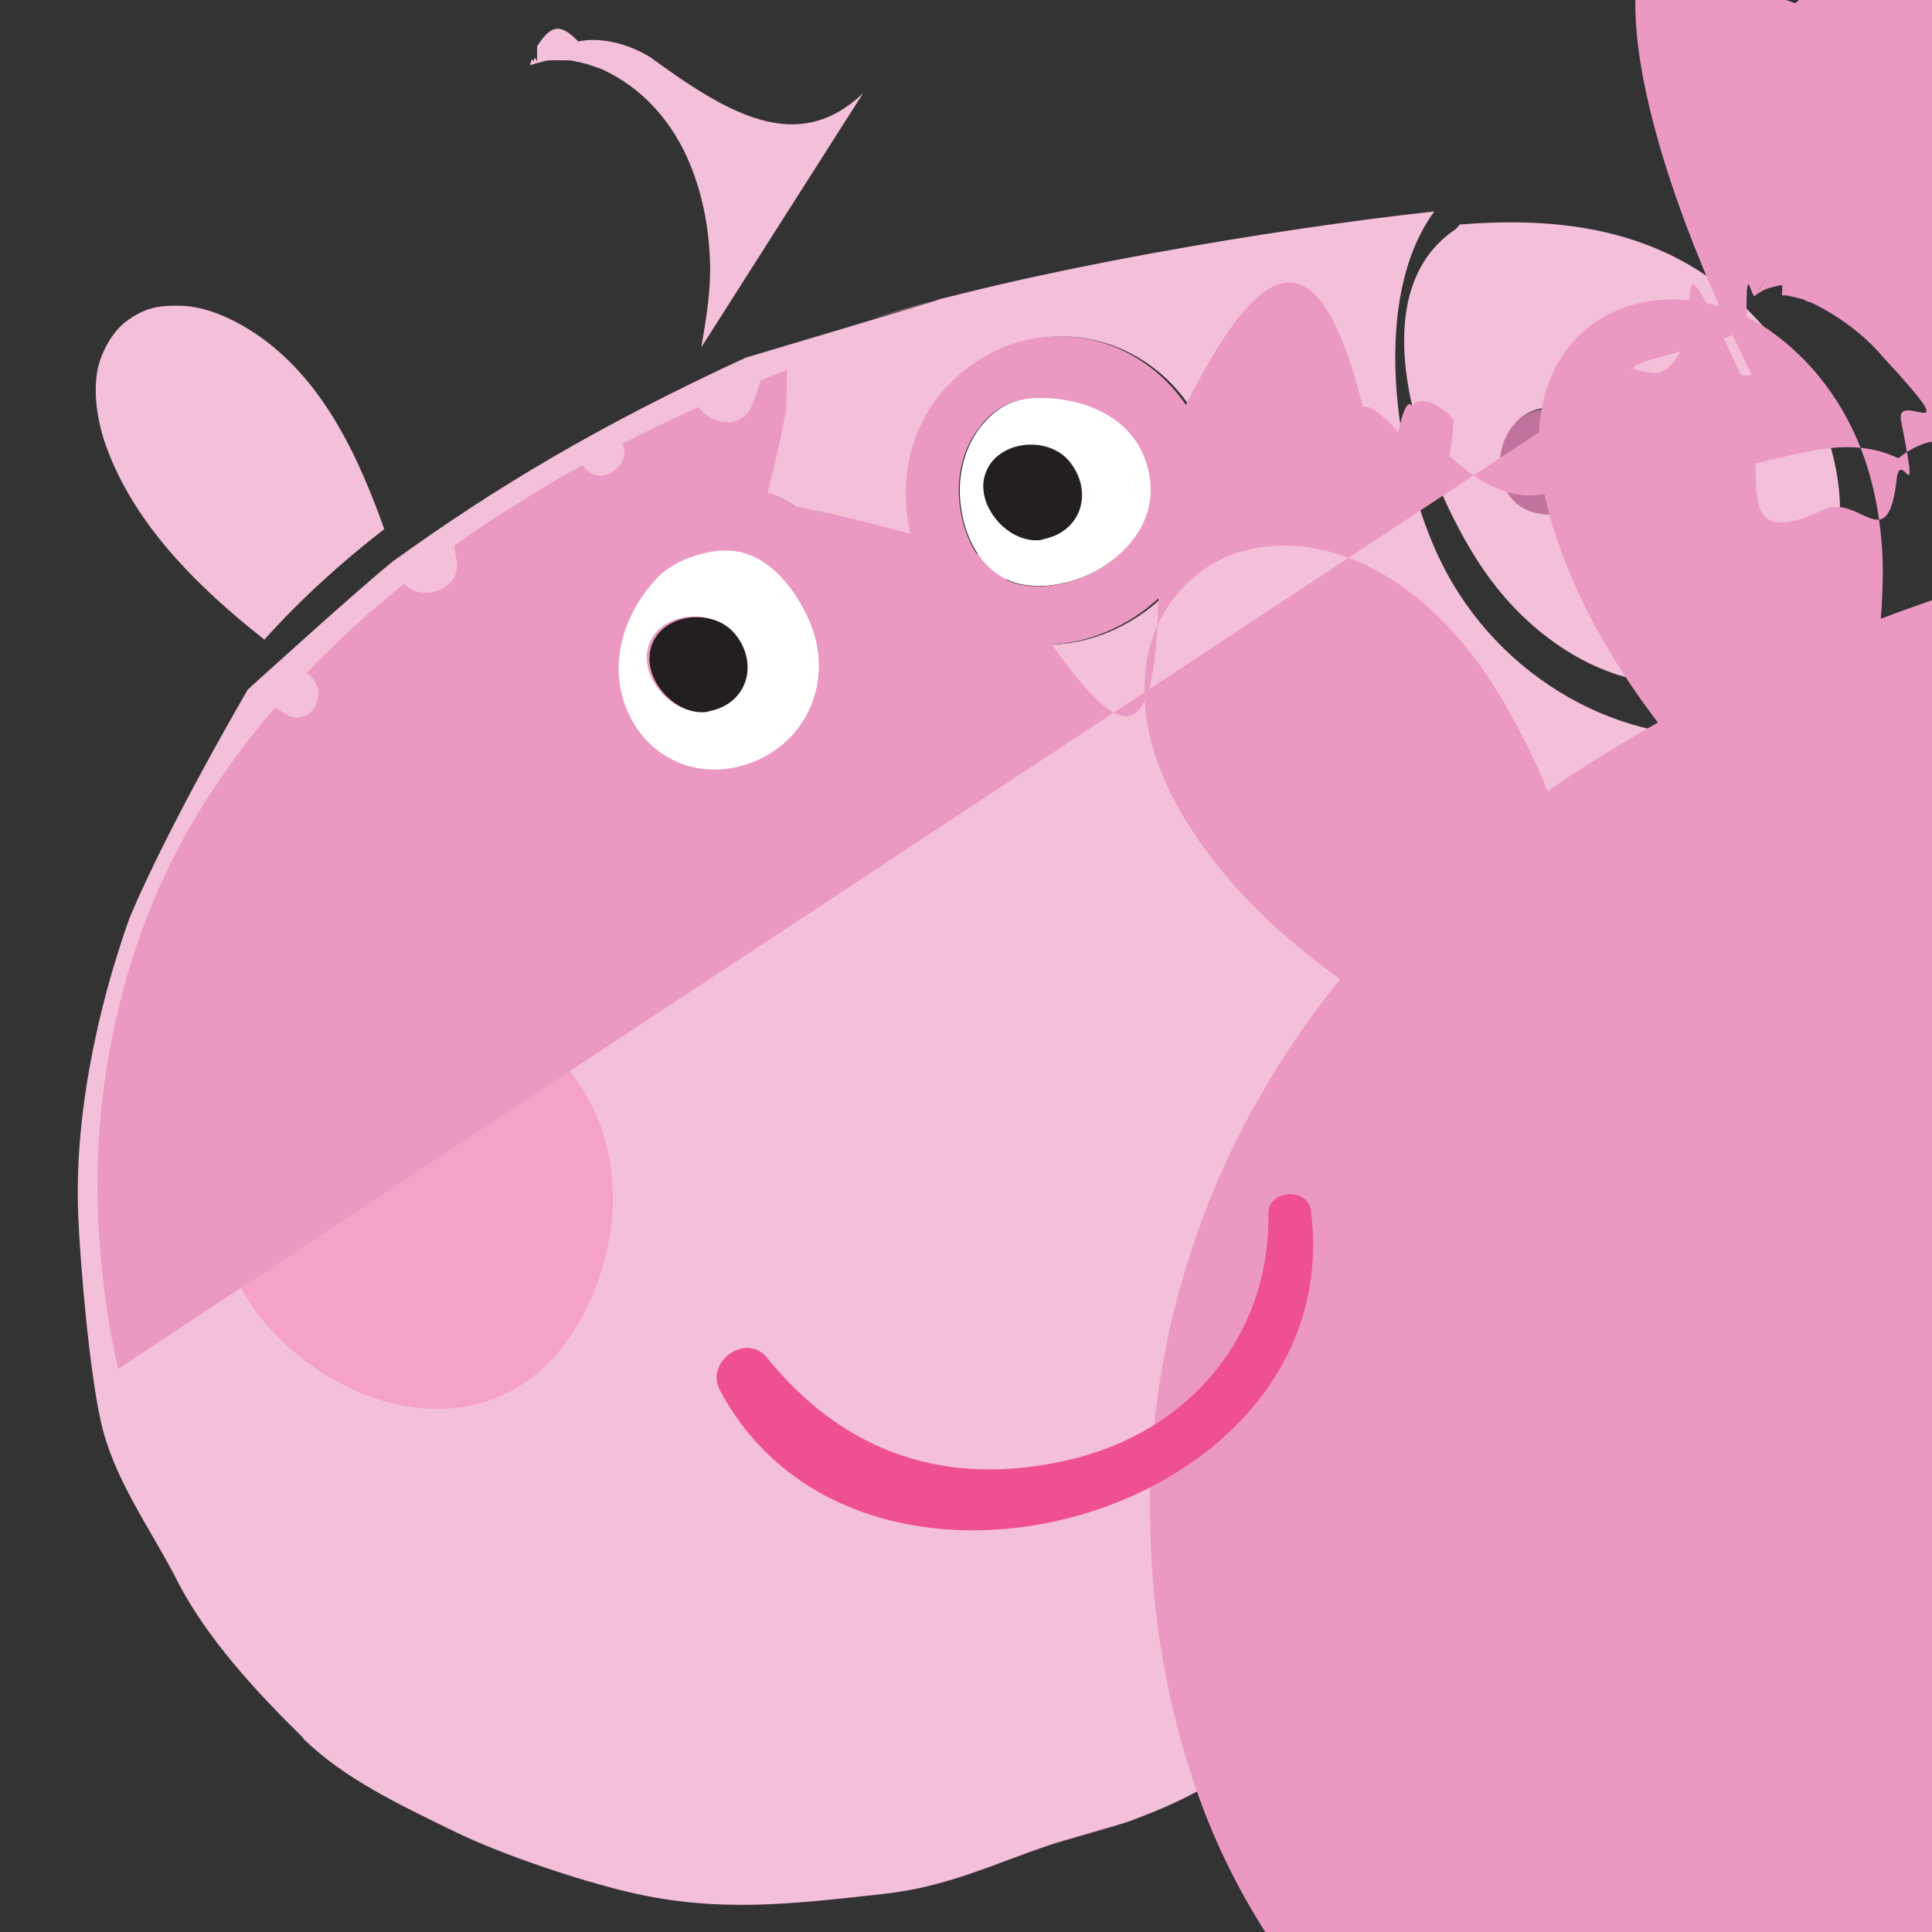 <?xml version="1.0" encoding="UTF-8"?>
<svg width="5.73mm" height="5.73mm" version="1.1" viewBox="0 0 5.73 5.73" xmlns="http://www.w3.org/2000/svg"><rect x="0" y="0" width="5.73" height="5.73" fill="#333333" stroke="none"/><g transform="translate(-102.39 -145.52)"><g transform="translate(.1 0)"><path d="m106.87 146.73c.207-.025.21.367-.025.306-.152-.04-.127-.288.025-.306m.439-.113c.207-.025.21.367-.025.306-.151-.04-.127-.288.025-.306m.301.769c.226-.231.143-.591-.033-.827-.242-.327-.572-.405-.958-.373-.005.007-.01.013-.018.018-.303.212-.067.781.091 1.009.209.303.613.483.918.172" style="fill:#f4bfd9"/><path d="m103.8 149.83c.201-.071.331-.251.399-.447.127-.363.027-.74-.305-.949-.251-.157-.634-.223-.893-.046-.125.085-.198.218-.229.367-.053.258.018.563.157.747.193.255.551.44.87.328" style="fill:#f5a2c6"/><path d="m103.05 149.41c-.111-.147-.169-.391-.126-.597.025-.119.083-.225.183-.294.207-.142.513-.089.714.037.266.167.346.468.244.759-.055.156-.158.3-.32.357-.255.09-.542-.059-.696-.262m.959-2.063c.025-.067.061-.131.107-.186.04-.048.087-.093.138-.128.099-.066.215-.096.336-.043.139.06.23.203.269.345.062.227-.015.475-.237.579-.231.108-.499.026-.604-.212-.049-.113-.052-.238-.008-.353zm1.096-.677c.061-.065.136-.111.216-.135.093-.027.195-.023.291.018.161.068.277.225.278.402.002.271-.262.498-.533.476-.365-.03-.484-.512-.252-.761m-1.915 4.006c.122.12.289.198.453.278.138.067.365.143.514.178.264.062.484.035.755.005.189-.021.318-.086.495-.146.026-.009.209-.06.235-.07.117-.044.16-.065.273-.128.09-.05.16-.148.242-.211.093-.072.181-.16.257-.249.076-.088.117-.127.169-.232.018-.037.051-.158.066-.197.052-.141.094-.331.098-.47.005-.161-.061-.304-.106-.459l-.207-.514c.328-.168.783-.511 1.051-.768-.342.057-.721-.134-.905-.477-.142-.263-.237-.794-.035-1.069-.467.051-1.209.174-1.668.318l.23-.066c-.121.038-.605.182-.605.182-.437.202-.739.383-1.046.604-.102.082-.43.38-.43.38s-.235.401-.351.678c-.097.272-.164.593-.152.881.006.152.034.466.067.612.039.173.146.315.225.469.086.171.238.335.376.47z" style="fill:#f4bfd9"/><path d="m106.84 147.04c.235.061.232-.332.025-.306-.151.018-.176.267-.025.306" style="fill:#c0739c"/><path d="m107.28 146.93c.235.061.232-.331.025-.306-.151.019-.176.267-.025.306" style="fill:#c0739c"/><path d="m102.64 149.58c-.033-.146-.052-.296-.059-.448-.012-.288.031-.577.128-.848.051-.141.118-.275.198-.4 0 0 0-0.0 0-0.0.023-.035.047-.07.071-.104.002-.002.004-.004.005-.007.022-.03.045-.06.069-.09.004-.004.007-.009.01-.013.015-.017.029-.034.044-.051.01.006.02.012.03.018.076.047.137-.067.068-.117-.002-.001-.004-.003-.005-.004.091-.095.188-.183.29-.265.048.056.165.02.156-.061-.002-.017-.005-.034-.008-.051.045-.033.092-.065.139-.095.014-.009.028-.017.041-.025.039-.025.078-.049.118-.073.013-.008.027-.015.041-.023.014-.008.028-.015.042-.023.002.003.005.006.008.01.048.056.14-.012.11-.074.074-.038.149-.074.226-.109.032.053.127.066.156.001.011-.026.02-.053.028-.08.026-.01.051-.021.078-.031.001-7e-4.003-.001.005-.002.118-.046.238-.087.359-.125.459-.144.939-.234 1.405-.285-.202.275-.041.757.101 1.02.184.342.497.541.84.485-.268.257-.559.485-.887.653-.007-.009-.014-.018-.023-.025-.068-.059-.155.013-.12.092-.032.014-.064.028-.096.041-.077.03-.047.135.034.123.049-.007.097-.018.145-.031.08.146.148.298.194.454.045.155.07.314.065.475-.004.139-.03.28-.082.421-.015.04-.031.078-.049.115-.051.105-.117.201-.194.29-.076.088-.163.168-.257.24-.082.063-.169.119-.259.17-.113.064-.23.117-.347.161-.026.01-.053.019-.079.028-.177.06-.364.101-.552.122-.272.03-.549.016-.813-.046-.149-.035-.295-.086-.432-.153-.164-.08-.307-.183-.429-.303-.137-.134-.248-.291-.335-.461-.078-.155-.137-.321-.175-.494m-.04-2.733c-.029-.079-.04-.166-.026-.234.013-.06.048-.113.081-.138.058-.043.098-.05.168-.048.067.002.146.036.214.08.2.132.307.362.386.583-.128.099-.247.208-.356.328-.195-.154-.384-.338-.468-.57zm1.151-.779c-.015-.072-.016-.155-.002-.214.013-.057.028-.083.073-.122.001-0.0.001-.001.002-.001.005-.004.011-.007.016-.01.005-.004.011-.006.017-.009.001-7e-4.002-7e-4.003-.001.012-.005.024-.008.036-.011.006-.001.013-.003.019-.004h0c-.004 0.0.002-7e-4.004-7e-4.001-0.0.001 0-.004 7e-4.002 0 .004 0 .008-0.0.014-.001.027-7e-4.041-0.0.011 0.0.014 0.0.015 0 0 0 .002.001.01.002.014.002.028.006.042.01.007.002.037.013.038.013-.001-0-.002-.001-.004-.001.003.001.004.001.004.001.127.056.216.162.267.289.037.092.054.189.057.288.003.086-.012.167-.026.249-.11.047-.218.098-.324.153-.127-.195-.246-.403-.294-.631m.071-.335c-0 0-0 0-7e-4 0-.011.007.016-.014 7e-4-0m.037-.022h-0c-.019.008.013-.007 0 0m2.735.491c.008-.005.013-.011.018-.018.385-.033.715.045.958.372.175.236.258.597.032.827-.304.311-.709.131-.918-.172-.158-.229-.393-.798-.091-1.01m-3.564 4.495c.002.002.005.004.007.006.045.043.095.083.146.121.081.062.168.118.264.167.184.095.38.162.582.204.267.054.544.063.817.033.203-.023.403-.068.594-.132.025-.008.051-.017.075-.027.13-.048.258-.108.38-.177.1-.058.195-.122.285-.194.008-.006.015-.012.023-.018.042-.035.083-.072.122-.11.051-.049.099-.101.144-.156.06-.073.114-.151.161-.234.015-.027.03-.055.044-.084.023-.046.042-.092.059-.139.053-.146.079-.296.082-.446.004-.173-.023-.345-.073-.513s-.123-.331-.213-.484c.498-.187.951-.631 1.253-1.025.011-.015.015-.031.015-.046.188-.248.143-.615-.005-.888-.22-.408-.748-.69-1.208-.549-.01.003-.018.007-.025.013-.531.06-1.071.152-1.589.308-0.0 0-.001 0-.001 0-.025.007-.049.015-.074.023-.042.013-.085.027-.127.041-.022.007-.044.015-.067.023-.043.015-.085.03-.127.046.004-.043.005-.085.006-.126.001-.106-.013-.214-.043-.315-.05-.167-.151-.315-.294-.415-.236-.164-.582-.11-.665.192-.041.148-.007.31.044.452.067.188.17.361.291.52-.034.019-.068.039-.102.059-.004.002-.008.005-.013.008-.055.033-.11.068-.165.104-.001.001-.003.002-.005.004-.014.009-.028.019-.042.028-.036-.091-.082-.179-.127-.258-.064-.111-.144-.216-.241-.299-.143-.124-.333-.203-.523-.158-.159.038-.276.176-.299.336-.033.229.082.441.222.614.1.123.223.23.353.323-.193.238-.345.509-.441.803-.085.257-.127.528-.123.798.002.171.02.339.054.502.009.044.02.087.031.131.04.15.093.294.163.429.096.187.22.358.375.505z" style="fill:#eb99c2"/><path d="m105.21 146.94c.02-.111.181-.134.25-.054.074.088.041.212-.078.232-.092.016-.189-.089-.173-.179m.124.316c.17.024.389-.116.373-.301-.014-.163-.147-.242-.298-.254-.084-.006-.147.011-.204.079-.049.059-.071.137-.067.213.006.117.067.245.195.263" style="fill:#fff"/><path d="m104.21 147.45c.02-.111.181-.134.25-.054.075.088.042.212-.078.232-.092.016-.189-.089-.172-.179m.308.335c.178-.072.25-.264.165-.439-.04-.082-.105-.167-.199-.188-.08-.018-.2.023-.254.084-.031.034-.057.072-.077.114-.04.084-.048.18-.014.267.061.157.223.225.38.162z" style="fill:#fff"/><path d="m104.39 147.63c.119-.021.152-.145.078-.232-.068-.08-.23-.057-.25.054-.017.09.08.194.172.179" style="fill:#231f20"/><path d="m105.38 147.12c.119-.021.152-.145.078-.232-.069-.08-.23-.057-.25.054-.016.09.08.194.173.179" style="fill:#231f20"/><path d="m104.16 147.35c.019-.042.046-.08.077-.114.055-.061.175-.102.254-.084.094.021.159.106.2.188.085.174.013.367-.165.439-.157.063-.319-.005-.38-.162-.034-.087-.026-.183.014-.267m.459.563c.223-.104.299-.351.237-.579-.038-.142-.13-.284-.269-.345-.121-.053-.237-.023-.336.043-.051.035-.098.08-.138.128-.045.055-.082.119-.107.186-.043.115-.041.241.008.353.105.238.373.32.604.213" style="fill:#eb99c2"/><path d="m105.2 146.78c.057-.068.12-.085.204-.079.151.011.284.091.298.254.016.185-.203.326-.373.301-.128-.018-.188-.146-.195-.263-.004-.076.017-.154.067-.213m.147.651c.271.022.536-.206.533-.476-.002-.177-.117-.334-.278-.403-.096-.041-.197-.044-.291-.018-.081.023-.155.07-.216.135-.233.249-.113.731.252.761" style="fill:#eb99c2"/><path d="m105.46 149.85c-.361.083-.664-.018-.895-.303-.061-.076-.185.011-.14.096.419.787 1.869.371 1.753-.532-.009-.071-.127-.063-.126.008.005.365-.237.649-.593.731" style="fill:#ef5091"/><path d="m104.37 146.55c.014-.082.028-.164.026-.249-.003-.099-.02-.195-.057-.288-.051-.127-.14-.232-.267-.289-.001 0-.031-.011-.038-.013-.014-.004-.028-.007-.042-.01-.008-.001-.01-.002-.01-.002-.001 0-.005 0-.015-0-.014-0-.027-.001-.041 0-.005 0-.007 0-.008 0h-0c-.006.001-.013.002-.019.004-.012.003-.025.006-.037.011-7e-4.001-.001.001-.002.001-.006.003-.011.006-.017.009-.005.003-.011.006-.016.01-.001.001-.001.001-.002.001-.045.039-.059.065-.073.122-.014.059-.013.141.002.214.047.228.166.436.293.631.106-.055.214-.106.325-.153" style="fill:#f4bfd9"/><path d="m104.07 145.73s-.001-0-.003-.002c.001 7e-4.002.001.003.002z" style="fill:#908e73"/><path d="m103.82 145.74c.015-.013-.011.008-0.0 0l0-0" style="fill:#908e73"/><path d="m103.92 145.7c.005-.001.005-.001.004-.001-.002 0-.008.001-.004.001" style="fill:#908e73"/><path d="m103.86 145.72c.013-.007-.02.008-0 0z" style="fill:#908e73"/><path d="m103.43 147.09c-.079-.222-.186-.451-.386-.583-.068-.045-.147-.078-.214-.08-.07-.002-.111.005-.168.048-.033.025-.068.078-.082.138-.014.068-.003.155.026.234.085.232.273.416.468.57.108-.12.228-.229.356-.328" style="fill:#f4bfd9"/></g></g></svg>
